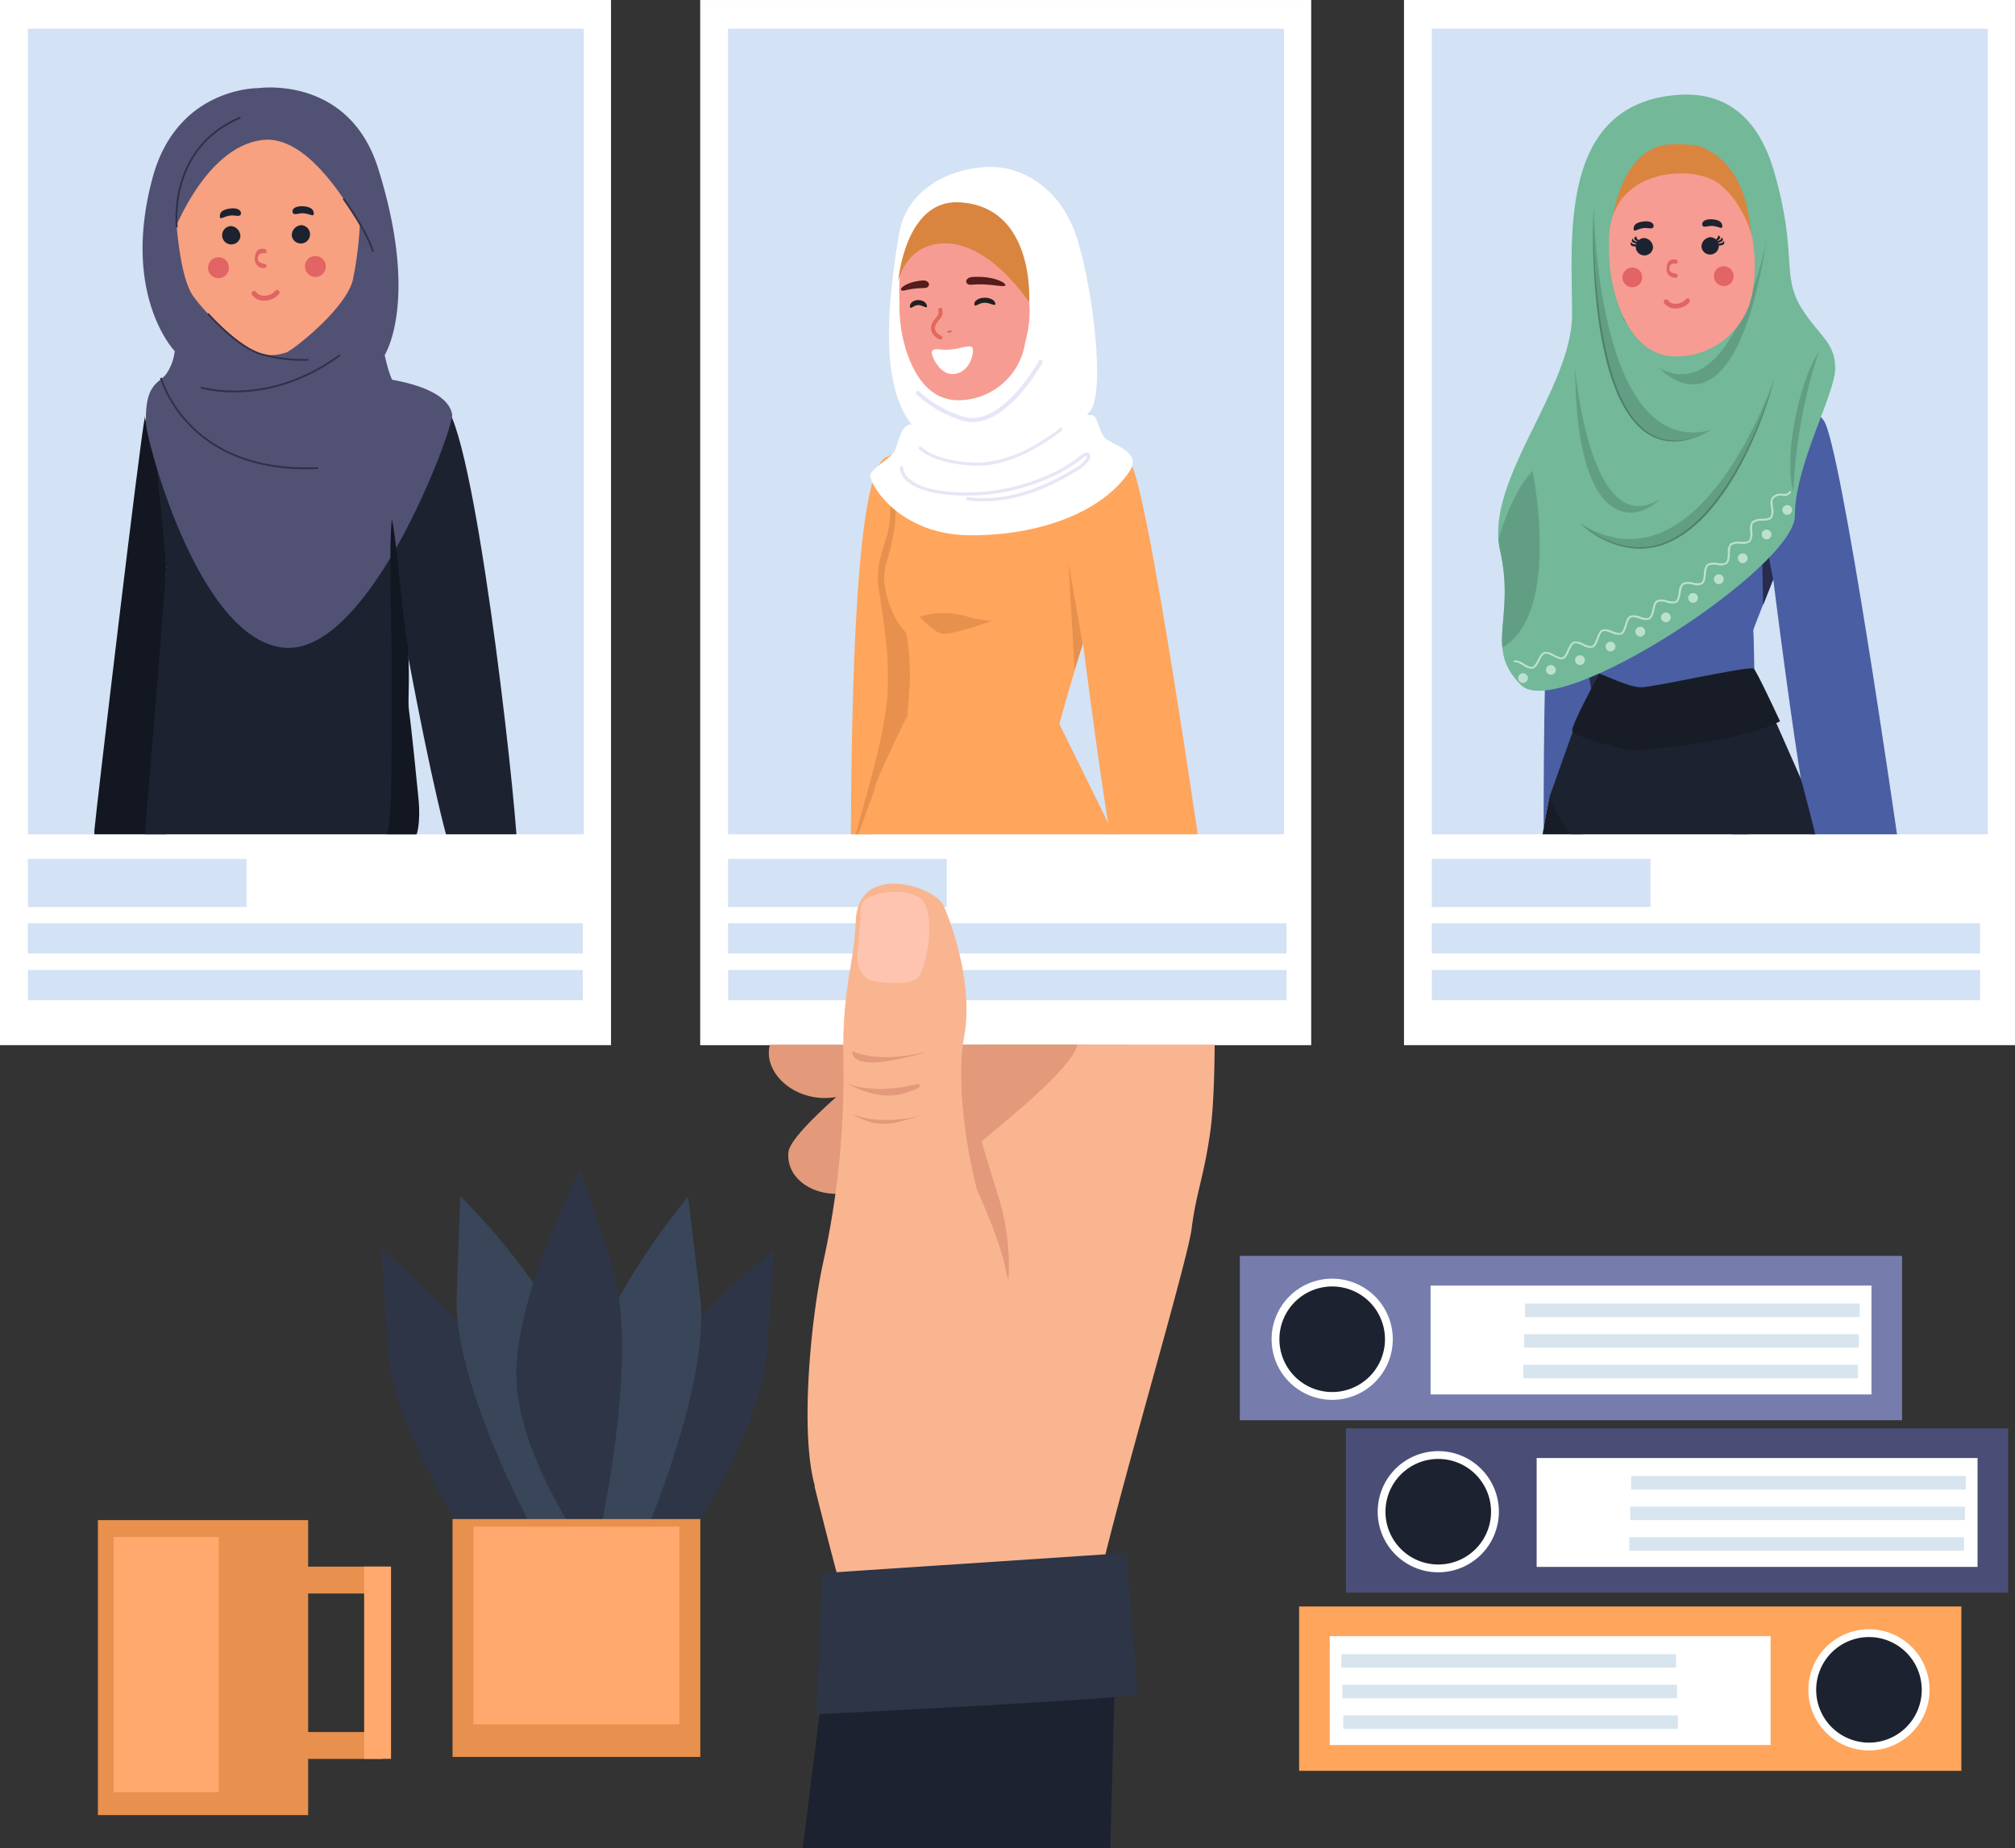 <svg id="Group_43983" data-name="Group 43983" xmlns="http://www.w3.org/2000/svg" xmlns:xlink="http://www.w3.org/1999/xlink" width="278.137" height="255.156" viewBox="0 0 278.137 255.156">
  <rect x="0" y="0" width="278.137" height="255.156" fill="#333333" stroke="none"/>
  <defs>
    <clipPath id="clip-path">
      <rect id="Rectangle_20986" data-name="Rectangle 20986" width="278.137" height="255.156" fill="none"/>
    </clipPath>
    <clipPath id="clip-path-2">
      <rect id="Rectangle_20988" data-name="Rectangle 20988" width="76.741" height="111.206" fill="none"/>
    </clipPath>
    <clipPath id="clip-path-3">
      <rect id="Rectangle_21009" data-name="Rectangle 21009" width="58.004" height="77.365" fill="none"/>
    </clipPath>
    <clipPath id="clip-path-6">
      <rect id="Rectangle_21010" data-name="Rectangle 21010" width="46.52" height="82.302" fill="none"/>
    </clipPath>
    <clipPath id="clip-path-10">
      <rect id="Rectangle_21007" data-name="Rectangle 21007" width="77.705" height="108.369" fill="none"/>
    </clipPath>
  </defs>
  <rect id="Rectangle_20963" data-name="Rectangle 20963" width="91.41" height="22.687" transform="translate(179.321 221.766)" fill="#ffa55c"/>
  <rect id="Rectangle_20964" data-name="Rectangle 20964" width="60.857" height="15.028" transform="translate(183.544 225.865)" fill="#fff"/>
  <rect id="Rectangle_20965" data-name="Rectangle 20965" width="46.202" height="1.863" transform="translate(185.158 228.349)" fill="#d8e5ef"/>
  <rect id="Rectangle_20966" data-name="Rectangle 20966" width="46.202" height="1.863" transform="translate(185.283 232.571)" fill="#d8e5ef"/>
  <rect id="Rectangle_20967" data-name="Rectangle 20967" width="46.202" height="1.863" transform="translate(185.407 236.794)" fill="#d8e5ef"/>
  <g id="Group_43966" data-name="Group 43966">
    <g id="Group_43965" data-name="Group 43965" clip-path="url(#clip-path)">
      <path id="Path_585507" data-name="Path 585507" d="M405.425,358.593a8.363,8.363,0,1,1-8.363-8.363,8.362,8.362,0,0,1,8.363,8.363" transform="translate(-139.083 -125.317)" fill="#fff"/>
      <path id="Path_585508" data-name="Path 585508" d="M404.948,359.192a7.286,7.286,0,1,1-7.286-7.286,7.286,7.286,0,0,1,7.286,7.286" transform="translate(-139.682 -125.917)" fill="#1d2230"/>
      <rect id="Rectangle_20968" data-name="Rectangle 20968" width="91.41" height="22.687" transform="translate(185.779 197.175)" fill="#4a4e77"/>
      <rect id="Rectangle_20969" data-name="Rectangle 20969" width="60.857" height="15.028" transform="translate(212.109 201.274)" fill="#fff"/>
      <rect id="Rectangle_20970" data-name="Rectangle 20970" width="46.202" height="1.863" transform="translate(225.15 203.758)" fill="#d8e5ef"/>
      <rect id="Rectangle_20971" data-name="Rectangle 20971" width="46.202" height="1.863" transform="translate(225.026 207.98)" fill="#d8e5ef"/>
      <rect id="Rectangle_20972" data-name="Rectangle 20972" width="46.202" height="1.863" transform="translate(224.902 212.203)" fill="#d8e5ef"/>
      <path id="Path_585509" data-name="Path 585509" d="M296.126,320.3a8.363,8.363,0,1,0,8.363-8.363,8.362,8.362,0,0,0-8.363,8.363" transform="translate(-105.958 -111.616)" fill="#fff"/>
      <path id="Path_585510" data-name="Path 585510" d="M297.8,320.9a7.286,7.286,0,1,0,7.286-7.286A7.286,7.286,0,0,0,297.8,320.9" transform="translate(-106.558 -112.215)" fill="#1d2230"/>
      <rect id="Rectangle_20973" data-name="Rectangle 20973" width="91.41" height="22.687" transform="translate(171.136 173.368)" fill="#767dad"/>
      <rect id="Rectangle_20974" data-name="Rectangle 20974" width="60.857" height="15.028" transform="translate(197.466 177.467)" fill="#fff"/>
      <rect id="Rectangle_20975" data-name="Rectangle 20975" width="46.202" height="1.863" transform="translate(210.506 179.951)" fill="#d8e5ef"/>
      <rect id="Rectangle_20976" data-name="Rectangle 20976" width="46.202" height="1.863" transform="translate(210.382 184.173)" fill="#d8e5ef"/>
      <rect id="Rectangle_20977" data-name="Rectangle 20977" width="46.202" height="1.863" transform="translate(210.259 188.396)" fill="#d8e5ef"/>
      <path id="Path_585511" data-name="Path 585511" d="M273.323,283.228a8.363,8.363,0,1,0,8.363-8.363,8.362,8.362,0,0,0-8.363,8.363" transform="translate(-97.799 -98.351)" fill="#fff"/>
      <path id="Path_585512" data-name="Path 585512" d="M275,283.827a7.286,7.286,0,1,0,7.286-7.286A7.286,7.286,0,0,0,275,283.827" transform="translate(-98.399 -98.95)" fill="#1d2230"/>
      <path id="Path_585513" data-name="Path 585513" d="M100.506,318.673s-16.627-22.162-17.578-36.046l-.95-13.885s13.539,10.414,18.29,20.827.238,29.1.238,29.1" transform="translate(-29.333 -96.16)" fill="#2d3547"/>
      <path id="Path_585514" data-name="Path 585514" d="M111.89,309.1S97.662,284.915,98.152,271l.489-13.915s12.373,12.109,16.017,23.072S111.89,309.1,111.89,309.1" transform="translate(-35.116 -91.989)" fill="#394559"/>
      <path id="Path_585515" data-name="Path 585515" d="M136.44,318.673s16.627-22.162,17.578-36.046l.95-13.885s-13.539,10.414-18.29,20.827-.238,29.1-.238,29.1" transform="translate(-48.127 -96.16)" fill="#2d3547"/>
      <path id="Path_585516" data-name="Path 585516" d="M131.019,310.445s12.1-25.6,10.434-39.4l-1.671-13.8S128.5,270.633,125.8,281.938s5.218,28.508,5.218,28.508" transform="translate(-44.813 -92.048)" fill="#394559"/>
      <path id="Path_585517" data-name="Path 585517" d="M121.652,305.57s6.8-27.964,2.477-41.012L119.8,251.51s-8.393,15.845-8.812,27.538,10.663,26.522,10.663,26.522" transform="translate(-39.709 -89.994)" fill="#2d3547"/>
      <rect id="Rectangle_20978" data-name="Rectangle 20978" width="34.205" height="32.842" transform="translate(62.463 209.696)" fill="#e8904d"/>
      <rect id="Rectangle_20979" data-name="Rectangle 20979" width="28.426" height="27.293" transform="translate(65.353 210.75)" fill="#ffa96e"/>
      <rect id="Rectangle_20980" data-name="Rectangle 20980" width="29.019" height="40.722" transform="translate(13.515 209.843)" fill="#e8904d"/>
      <rect id="Rectangle_20981" data-name="Rectangle 20981" width="14.516" height="35.226" transform="translate(15.68 212.175)" fill="#ffa96e"/>
      <rect id="Rectangle_20982" data-name="Rectangle 20982" width="12.131" height="3.71" transform="translate(41.059 216.266)" fill="#e8904d"/>
      <rect id="Rectangle_20983" data-name="Rectangle 20983" width="12.131" height="3.71" transform="translate(40.631 239.1)" fill="#e8904d"/>
      <rect id="Rectangle_20984" data-name="Rectangle 20984" width="3.71" height="26.542" transform="translate(50.265 216.257)" fill="#ffa96e"/>
      <rect id="Rectangle_20985" data-name="Rectangle 20985" width="84.34" height="144.278" transform="translate(0 0.001)" fill="#fff"/>
    </g>
  </g>
  <g id="Group_43968" data-name="Group 43968" transform="translate(3.846 3.967)">
    <g id="Group_43967" data-name="Group 43967" clip-path="url(#clip-path-2)">
      <rect id="Rectangle_20987" data-name="Rectangle 20987" width="76.741" height="111.206" transform="translate(0)" fill="#d3e2f4"/>
      <path id="Path_585518" data-name="Path 585518" d="M63.884,75.363c-.231-1.8-.578-4.77-.657-5.258l-.446-2.778-9.549,1.035s0,6.266.083,8.275c.2,4.8,6.839,3.448,9.454,1.733.384-1.123.768-2.139,1.116-3.007" transform="translate(-22.893 -28.058)" fill="#f7a180"/>
      <path id="Path_585519" data-name="Path 585519" d="M53.211,69.388l.1.116s2.168,3.515,10.039,1.67L62.885,67.5Z" transform="translate(-22.886 -28.12)" fill="#db836e"/>
      <path id="Path_585520" data-name="Path 585520" d="M50.223,54.012a11.429,11.429,0,0,0,8.151-2.577c3.769-3.154,3.581-6.047,4.1-5.765.643.348,2.663.219,3.54-3.358.784-3.194-.921-4.283-1.646-4.43a1.359,1.359,0,0,0-.965.342s1.475-15.684-10.481-16.4c-14.881-.893-13.789,12.668-13.059,17.134,0,0-1.437-1.617-2.06.631s.857,6.929,2.517,7.034c.144.01.884-.333.919-.288.625.809,2.431,6.256,8.982,7.679" transform="translate(-17.321 -11.76)" fill="#f7a180"/>
      <path id="Path_585531" data-name="Path 585531" d="M68.071,84.521h0l-.022.067c.008-.024.016-.046.024-.069" transform="translate(-28.194 -34.21)" fill="#5e1935"/>
      <path id="Path_585536" data-name="Path 585536" d="M30.137,148.1c.013,0,.648-20.961.66-20.963.48-5.859-.906-11.966-.606-16.448-.246-3.227,1.306-8.228.606-12.334-.683-4-3.608-7.011-3.533-8.454-.757,3.808-6.6,53.14-6.976,57.087-.421,4.378,7.07,1.534,9.849,1.113" transform="translate(-11.099 -36.396)" fill="#121721"/>
      <path id="Path_585537" data-name="Path 585537" d="M66.908,117.63c1.514-3.755,4.294-32.707,4.294-32.707l-2.691-.98-.466-1.04s-10.357-5.053-12-6.062c0,0-1.345,2.459-6.4,5.046L44.493,78.23s-.821-.252-6.546,2.946c-5.708,3.19-4.714,3.2-5.388,3.873-.616.617.954,12.943,1.546,20.707-.823,12.272-2.957,35.8-2.894,37.214.379,8.429,33.679,4.194,36.706,1.042s-2.524-22.628-1.01-26.383" transform="translate(-15.014 -31.462)" fill="#1d2230"/>
      <path id="Path_585538" data-name="Path 585538" d="M70.575,77.726s14.971,3.564,16.732,7.009c4.3,8.4,9.611,57.69,9.359,61.226-.1,1.39-5.335,3.643-7.1,3.8-2.9.252-11.224-49.52-11.224-49.52s-2.212-18.091-7.769-22.511" transform="translate(-29.099 -31.779)" fill="#1d2230"/>
      <g id="Group_43985" data-name="Group 43985" transform="translate(4.572 8.108)">
        <g id="Group_43984" data-name="Group 43984" clip-path="url(#clip-path-3)">
          <path id="Path_585627" data-name="Path 585627" d="M27.249.089S16-.078,12.629,12.516C8.283,28.731,15.7,36.391,15.7,36.391a6.859,6.859,0,0,1-1.2,3.2c-1.039,1.323-2.91,1.272-2.772,6.713.062,2.433,7.327,30.189,19.2,31.04s23.37-30.539,23.067-32.212c-.85-4.707-12.3-5.272-12.3-5.272s4.931,1.638,4.26.872c-.628-.717-1.275-3.8-1.275-3.8s4.836-7.465-.9-25.753C39.726-1.744,27.249.089,27.249.089" transform="translate(0 0)" fill="#515174"/>
          <path id="Path_585628" data-name="Path 585628" d="M69.973,24.038s.155,11.348,2.6,14.667,7.249,7.4,8.777,7.812a6.692,6.692,0,0,0,4.076-.124c.978-.414,8.139-5.978,9.132-9.994a49.071,49.071,0,0,0,.927-12.937A12.257,12.257,0,0,0,84.35,12.791C74.024,11.467,69.9,21.938,69.973,24.038" transform="translate(-54.274 -9.831)" fill="#f7a180"/>
          <path id="Path_585629" data-name="Path 585629" d="M65.016,25.469s4.515-13.278,12.917-14.211c7.228-.8,13.463,12.218,14.6,13.643s2.548-19.516-14.6-19.72S65.016,25.469,65.016,25.469" transform="translate(-50.071 -4.016)" fill="#515174"/>
          <path id="Path_585630" data-name="Path 585630" d="M86.084,169.119s9.21,2.88,19.2-4.477" transform="translate(-66.77 -127.703)" fill="none" stroke="#303049" stroke-width="0.25"/>
          <path id="Path_585631" data-name="Path 585631" d="M90.411,139.164s4.015,4.583,7.308,5.58a20.827,20.827,0,0,0,6.558.785" transform="translate(-70.127 -107.942)" fill="none" stroke="#303049" stroke-width="0.25"/>
          <path id="Path_585632" data-name="Path 585632" d="M71.04,33.638s-1.363-10.9,8.787-15.154" transform="translate(-55.054 -14.337)" fill="none" stroke="#303049" stroke-width="0.25"/>
          <path id="Path_585633" data-name="Path 585633" d="M173.749,68.362s3.374,4.668,4.086,7.33" transform="translate(-134.767 -53.025)" fill="none" stroke="#303049" stroke-width="0.25"/>
          <path id="Path_585634" data-name="Path 585634" d="M61.5,178.676s3.534,13.3,21.67,12.45" transform="translate(-47.704 -138.589)" fill="none" stroke="#303049" stroke-width="0.25"/>
        </g>
      </g>
      <line id="Line_227" data-name="Line 227" transform="translate(17.546 53.587)" fill="#121721"/>
      <path id="Path_585539" data-name="Path 585539" d="M85.816,137.951c-.188-1.32.165-3.948-.137-8.666-1.073-6.519-1.6-15.4-2.228-17.662-.441,4.048,0,17.151,0,19.478,0,2.9.017,13.244-.109,18.675s-1.263,7.955-1.263,7.955,2.652-.021,4.041-1.273,1.137-5.041,1.01-6.3-.935-9.551-1.314-12.2" transform="translate(-33.215 -43.908)" fill="#121721"/>
      <path id="Path_585530" data-name="Path 585530" d="M56.289,53.552s-1.417-.534-1.5,1.132a1.227,1.227,0,0,0,1.441,1.431.34.34,0,0,0,.13-.429c-.123-.274-1.236-.016-1.162-.942s.99-.568,1.138-.7-.045-.491-.045-.491" transform="translate(-23.448 -23.1)" fill="#e26464"/>
      <path id="Path_585529" data-name="Path 585529" d="M50.284,50.074a1.267,1.267,0,1,1-1.3-1.476,1.407,1.407,0,0,1,1.3,1.476" transform="translate(-20.951 -21.356)" fill="#1d2230"/>
      <path id="Path_585528" data-name="Path 585528" d="M49.1,44.784s-1.731-.022-1.835.937c-.109,1.01.676-.141,2.045.069.611.093.876.021.861-.344-.026-.651-.974-.654-1.071-.661" transform="translate(-20.756 -19.992)" fill="#1d2230"/>
      <path id="Path_585527" data-name="Path 585527" d="M47.584,56.606a1.44,1.44,0,1,1-1.491-1.289,1.395,1.395,0,0,1,1.491,1.289" transform="translate(-19.844 -23.76)" fill="#e26464"/>
      <path id="Path_585526" data-name="Path 585526" d="M62.716,49.87A1.267,1.267,0,1,0,64.025,48.4a1.407,1.407,0,0,0-1.309,1.468" transform="translate(-26.286 -21.286)" fill="#1d2230"/>
      <path id="Path_585525" data-name="Path 585525" d="M63.9,44.333s1.727-.13,1.89.821c.172,1-.683-.1-2.036.2-.6.132-.873.076-.882-.29-.014-.651.931-.713,1.027-.727" transform="translate(-26.342 -19.828)" fill="#1d2230"/>
      <path id="Path_585524" data-name="Path 585524" d="M65.562,56.327a1.44,1.44,0,1,0,1.5-1.28,1.394,1.394,0,0,0-1.5,1.28" transform="translate(-27.305 -23.663)" fill="#e26464"/>
      <path id="Path_585523" data-name="Path 585523" d="M55.953,63.814h-.047a1.989,1.989,0,0,1-1.752-.8.341.341,0,0,1,.558-.392,1.356,1.356,0,0,0,1.184.5,1.932,1.932,0,0,0,1.449-.673.337.337,0,0,1,.418-.069h0a.339.339,0,0,1,.1.516,2.6,2.6,0,0,1-1.907.907" transform="translate(-23.201 -26.276)" fill="#e26464"/>
    </g>
  </g>
  <g id="Group_43970" data-name="Group 43970">
    <g id="Group_43969" data-name="Group 43969" clip-path="url(#clip-path)">
      <rect id="Rectangle_20989" data-name="Rectangle 20989" width="30.183" height="6.636" transform="translate(3.847 118.571)" fill="#d3e2f4"/>
      <rect id="Rectangle_20990" data-name="Rectangle 20990" width="76.589" height="4.174" transform="translate(3.842 127.451)" fill="#d3e2f4"/>
      <rect id="Rectangle_20991" data-name="Rectangle 20991" width="76.589" height="4.174" transform="translate(3.853 133.906)" fill="#d3e2f4"/>
      <rect id="Rectangle_20992" data-name="Rectangle 20992" width="84.34" height="144.278" transform="translate(193.797)" fill="#fff"/>
      <rect id="Rectangle_20993" data-name="Rectangle 20993" width="30.183" height="6.636" transform="translate(197.643 118.571)" fill="#d3e2f4"/>
      <rect id="Rectangle_20994" data-name="Rectangle 20994" width="75.678" height="4.174" transform="translate(197.638 127.451)" fill="#d3e2f4"/>
      <rect id="Rectangle_20995" data-name="Rectangle 20995" width="75.678" height="4.174" transform="translate(197.65 133.906)" fill="#d3e2f4"/>
    </g>
  </g>
  <g id="Group_43972" data-name="Group 43972" transform="translate(197.643 3.966)">
    <g id="Group_43971" data-name="Group 43971" clip-path="url(#clip-path-2)">
      <rect id="Rectangle_20997" data-name="Rectangle 20997" width="76.741" height="111.206" fill="#d3e2f4"/>
      <path id="Path_585544" data-name="Path 585544" d="M366.83,76.43c-.218-1.7-.546-4.5-.62-4.963l-.421-2.622-9.014.977s.08,5.913.079,7.811c0,6.8,6.455,3.255,8.922,1.636.363-1.061.725-2.02,1.054-2.838" transform="translate(-325.302 -28.6)" fill="#f7a180"/>
      <path id="Path_585545" data-name="Path 585545" d="M356.757,70.791l.09.109s2.046,3.318,9.477,1.577l-.436-3.468Z" transform="translate(-325.296 -28.658)" fill="#db836e"/>
      <path id="Path_585546" data-name="Path 585546" d="M353.937,56.277a10.787,10.787,0,0,0,7.694-2.433c3.558-2.977,3.38-5.708,3.872-5.441.607.328,1.643.173,2.472-3.2.74-3.014,0-4.009-.685-4.149a1.281,1.281,0,0,0-.909.323s1.391-14.8-9.894-15.482C342.44,25.05,343.472,37.85,344.16,42.065c0,0-1.357-1.526-1.945.6s.809,6.54,2.376,6.64c.135.008.835-.315.868-.272.59.764,2.295,5.9,8.478,7.248" transform="translate(-320.043 -13.217)" fill="#f7a180"/>
      <path id="Path_585565" data-name="Path 585565" d="M332.6,139.308c.367.513.759,1.019,1.173,1.519,2.2-5.778,5.6-14.865,6.648-14.655,1.589.318,9.026-37.642,9.344-40.661l-.079-.318-3.457-3.338s-6.6,3.163-9.576,4.53c-3.937,1.807-4.881,29.218-4.852,57.181.465-2.643.8-4.258.8-4.258" transform="translate(-316.366 -33.255)" fill="#495ea3"/>
      <path id="Path_585566" data-name="Path 585566" d="M338.809,96.332s1.867.516,1.272,4.689-1.589,5.245-1.987,7.708,1.77,5.3,3.438,6.889.107,16.536.107,16.536,3.686,3.116,5.434,3.116,16.079-5.9,16.079-5.9-.107-7.531-.186-7.849,6.913-17.164,6.913-17.164l-1.589-6.993Z" transform="translate(-318.601 -38.435)" fill="#495ea3"/>
      <path id="Path_585567" data-name="Path 585567" d="M368.267,95.222s6.1,51.524,7.85,51.6,10.758-1.193,10.917-2.783c0,0-7.784-54.323-10.168-57.422s-7.953-4.809-10.417-6.716c0,0-8.753,5.222-9.865,5.7s-6.832,8.108-6.832,8.108Z" transform="translate(-322.789 -32.557)" fill="#495ea3"/>
      <path id="Path_585568" data-name="Path 585568" d="M378.6,111.614l.241,11.853,1.385-3.535Z" transform="translate(-333.111 -43.903)" fill="#282b4c"/>
      <path id="Path_585569" data-name="Path 585569" d="M346.632,122.871a11.122,11.122,0,0,1,6.227-.1c3.258.954,4.1.581,4.1.581s-5.483,1.907-6.913,1.907-3.417-2.384-3.417-2.384" transform="translate(-321.673 -47.751)" fill="#282b4c"/>
      <path id="Path_585570" data-name="Path 585570" d="M341.371,115.959c-1.669-1.589-3.233-5.832-2.837-8.3s.789-2.13,1.385-6.3c.327-2.285-.086-3.47-.526-4.077l-.07.024a19.4,19.4,0,0,1-.357,5.046c-1.3,4.093-1.316,4.538-1.368,6.781-.08,3.452,3.559,25.286,3.559,25.286l.856-11.345a34,34,0,0,0-.321-5.857,3.062,3.062,0,0,0-.321-1.26" transform="translate(-318.44 -38.776)" fill="#282b4c"/>
      <path id="Path_585571" data-name="Path 585571" d="M354.536,78.967l2.569,5.351,9.067-6.362,3.723,3.258-9.579,3.639L366.791,84l-11.238,5.084-4.388-5.807,3.211,1.525-3.318-4.549Z" transform="translate(-323.256 -31.86)" fill="#373b63"/>
      <path id="Path_585572" data-name="Path 585572" d="M348.686,217.425l1.077-31.086s-12.794-6.675-18.754-15.019c0,0-3.655,17.641-3.655,32.184,0,3.147.157,8.07.4,13.921Z" transform="translate(-314.775 -65.267)" fill="#171c26"/>
      <path id="Path_585573" data-name="Path 585573" d="M336.722,152.839s6.258-.258,8.96-.735,16.7-3.616,16.7-3.616l5.393,12.2L349.5,179.759s-13.668-8.344-16.45-16.608Z" transform="translate(-316.812 -57.097)" fill="#1d2230"/>
      <path id="Path_585574" data-name="Path 585574" d="M374.977,216.052c.773-5.822,1.652-12.067,2.213-14.875,1.192-5.96,1.669-19.549,1.192-22.171s-2.861-11.523-2.861-11.523l-20.264,16.29s-.395,18.27-.557,32.278Z" transform="translate(-324.56 -63.894)" fill="#1d2230"/>
      <path id="Path_585575" data-name="Path 585575" d="M341.65,144.433s-3.877,7.076-3.718,7.871,7.21,2.671,8.481,2.671,14.167-.983,20.206-4c0,0-3.14-6.786-3.616-7.262s-13.745,2.569-15.573,2.569-5.224-1.846-5.78-1.846" transform="translate(-318.558 -55.37)" fill="#171c26"/>
      <g id="Group_44067" data-name="Group 44067">
        <g id="Group_43987" data-name="Group 43987" transform="translate(9.154 9.088)">
          <g id="Group_43986" data-name="Group 43986" clip-path="url(#clip-path-6)">
            <path id="Path_585635" data-name="Path 585635" d="M24.79.045c4.148-.308,10.45.747,13.3,10.6,3.289,11.376.932,14.291,3.793,18.857,2.408,3.844,4.639,4.7,4.639,8.279s-5.57,13.348-5.57,20.4S8.308,86.665,3.154,81.511,2.431,72.468.261,62.884s9.946-22.243,9.946-32.551S8.2,1.279,24.79.045" transform="translate(0 0)" fill="#72b899"/>
            <path id="Path_585636" data-name="Path 585636" d="M4.857,203.443c-1.728,1.728-3.5,5.367-4.719,9.4a10.466,10.466,0,0,0,.225,1.531c1.42,6.272.014,10.1.316,13.448,8.188-4.681,4.178-24.383,4.178-24.383" transform="translate(-0.103 -151.495)" fill="#629e83"/>
            <path id="Path_585637" data-name="Path 585637" d="M51.657,60.186s.3,35.138,16.276,30.924c-5.561,2.713-16.276,5.817-16.276-30.924" transform="translate(-38.467 -44.818)" fill="#629e83"/>
            <path id="Path_585638" data-name="Path 585638" d="M102.028,78.777S97.417,101.9,87.244,96.443c3.035,3.035,10.851,6.883,14.784-17.666" transform="translate(-64.967 -58.662)" fill="#629e83"/>
            <path id="Path_585639" data-name="Path 585639" d="M71.009,153.943S60.767,184.255,44.22,173.811c6.442,6.442,19.541,5.548,26.789-19.868" transform="translate(-32.929 -114.634)" fill="#629e83"/>
            <path id="Path_585640" data-name="Path 585640" d="M66.215,117.69s6.8,8.01,14.126-.58c-2.8,4.424-9.152,7.872-14.126.58" transform="translate(-49.307 -87.206)" fill="#629e83"/>
            <path id="Path_585641" data-name="Path 585641" d="M51.394,60.186s-.021.664-.018,1.826.034,2.822.117,4.811.246,4.307.523,6.779a58.821,58.821,0,0,0,1.33,7.666A33.009,33.009,0,0,0,54.5,85.043a19.111,19.111,0,0,0,1.66,3.428,10.445,10.445,0,0,0,2.313,2.673,6.553,6.553,0,0,0,2.856,1.313,7.657,7.657,0,0,0,2.68-.018,11.283,11.283,0,0,0,2.008-.568l.714-.3c.208-.088.376-.182.516-.248l.428-.212-.423.223c-.139.07-.3.168-.51.261l-.708.32a11.335,11.335,0,0,1-2.007.622,7.432,7.432,0,0,1-2.725.072,6.727,6.727,0,0,1-2.95-1.307,9.548,9.548,0,0,1-1.292-1.216,11.84,11.84,0,0,1-1.1-1.487,19.351,19.351,0,0,1-1.7-3.464,33.037,33.037,0,0,1-1.178-3.8,59.084,59.084,0,0,1-1.3-7.706c-.268-2.48-.38-4.807-.442-6.8s-.034-3.655-.01-4.818.064-1.825.064-1.825" transform="translate(-38.204 -44.818)" fill="#4f806a"/>
            <path id="Path_585642" data-name="Path 585642" d="M102.826,63.9s.033.363.048,1,.018,1.55-.059,2.642c-.034.546-.094,1.136-.166,1.76s-.174,1.279-.315,1.95-.305,1.36-.5,2.053c-.1.346-.218.69-.332,1.037-.133.34-.244.69-.4,1.024l-.221.5c-.075.167-.163.328-.244.492-.157.33-.346.643-.528.955s-.4.6-.588.9c-.219.279-.426.562-.653.821A9.784,9.784,0,0,1,97.424,80.4a6.808,6.808,0,0,1-.754.527,6.493,6.493,0,0,1-.745.425c-.251.114-.479.25-.716.331l-.669.242c-.427.127-.806.214-1.116.288l-.992.146.981-.2c.305-.086.678-.189,1.095-.332l.65-.266c.231-.089.453-.227.7-.346a6.35,6.35,0,0,0,.722-.436,6.572,6.572,0,0,0,.725-.535,10.929,10.929,0,0,0,1.389-1.36c.22-.255.421-.535.633-.81.187-.294.4-.576.57-.887s.359-.616.511-.942c.078-.162.163-.321.236-.486l.214-.5c.153-.327.266-.672.4-1.006.115-.341.234-.68.336-1.021.2-.683.381-1.362.517-2.028a31.634,31.634,0,0,0,.559-3.674c.1-1.085.149-1.993.158-2.63s0-1,0-1" transform="translate(-68.83 -47.586)" fill="#4f806a"/>
            <path id="Path_585643" data-name="Path 585643" d="M161.853,139.055a72.124,72.124,0,0,0-3.5,19.26c-1.312-4.569.635-14.753,3.5-19.26" transform="translate(-117.61 -103.548)" fill="#629e83"/>
            <path id="Path_585644" data-name="Path 585644" d="M10.782,238.828a2.564,2.564,0,0,1-1.149-.472c-.416-.247-.846-.5-1.145-.427a.136.136,0,0,1-.067-.263,2.026,2.026,0,0,1,1.351.457c.413.246.839.5,1.127.418s.534-.535.759-.97c.244-.47.5-.956.885-1.079a2.029,2.029,0,0,1,1.375.377c.426.221.867.45,1.149.351s.5-.567.7-1.015c.215-.483.437-.983.818-1.129a2.041,2.041,0,0,1,1.4.293c.439.195.892.4,1.167.281s.466-.6.637-1.056c.185-.5.375-1.007.746-1.177a2.036,2.036,0,0,1,1.412.206c.449.166.914.34,1.18.207s.428-.626.57-1.1c.153-.505.311-1.028.669-1.22a2.036,2.036,0,0,1,1.425.116c.459.138.933.281,1.19.132.273-.158.389-.653.5-1.132.125-.537.244-1.044.588-1.258a2.042,2.042,0,0,1,1.432.023c.465.108.947.22,1.192.055.264-.176.347-.679.428-1.166a1.956,1.956,0,0,1,.5-1.289,2.043,2.043,0,0,1,1.437-.072c.47.076.957.155,1.188-.023.254-.2.3-.706.352-1.2a1.951,1.951,0,0,1,.412-1.313,2.059,2.059,0,0,1,1.437-.171c.471.045.959.09,1.175-.1.244-.216.259-.733.274-1.232a1.936,1.936,0,0,1,.316-1.325,2.074,2.074,0,0,1,1.439-.277c.467.011.95.022,1.146-.178.238-.243.214-.769.192-1.278a1.913,1.913,0,0,1,.209-1.316,2.136,2.136,0,0,1,1.46-.4c.451-.024.917-.049,1.083-.247.252-.3.174-.887.105-1.4a1.794,1.794,0,0,1,.073-1.213,1.542,1.542,0,0,1,1.519-.589c.4.02.72.036.948-.335a.136.136,0,0,1,.231.142,1.115,1.115,0,0,1-1.192.464,1.27,1.27,0,0,0-1.288.481c-.133.176-.076.6-.021,1.014a2.147,2.147,0,0,1-.166,1.612c-.241.289-.744.316-1.276.345a2,2,0,0,0-1.274.316c-.181.2-.16.668-.139,1.122a2.026,2.026,0,0,1-.268,1.479,1.87,1.87,0,0,1-1.346.259,1.951,1.951,0,0,0-1.246.2c-.2.194-.219.673-.232,1.137a2,2,0,0,1-.364,1.427,1.892,1.892,0,0,1-1.38.168,1.934,1.934,0,0,0-1.239.11c-.222.183-.269.665-.315,1.13-.053.551-.109,1.121-.456,1.388a1.9,1.9,0,0,1-1.4.076,1.926,1.926,0,0,0-1.235.024c-.236.17-.316.649-.393,1.113-.09.544-.183,1.106-.544,1.347a1.942,1.942,0,0,1-1.4-.016,1.921,1.921,0,0,0-1.228-.057c-.249.154-.36.63-.467,1.089-.125.535-.254,1.089-.629,1.305a1.945,1.945,0,0,1-1.4-.107c-.464-.139-.945-.283-1.219-.137-.259.139-.4.607-.538,1.059-.159.526-.323,1.068-.71,1.26a1.946,1.946,0,0,1-1.4-.2c-.454-.169-.923-.343-1.2-.214s-.439.581-.6,1.025c-.191.514-.389,1.045-.786,1.211a1.945,1.945,0,0,1-1.382-.282c-.442-.2-.9-.4-1.189-.288s-.475.554-.667.986c-.222.5-.453,1.018-.858,1.16s-.886-.119-1.364-.366c-.429-.223-.873-.452-1.168-.36s-.508.525-.727.946c-.252.486-.513.988-.926,1.106a.687.687,0,0,1-.192.026" transform="translate(-6.195 -159.547)" fill="#bce0d0"/>
            <path id="Path_585645" data-name="Path 585645" d="M154.953,222.611a.673.673,0,1,1-.673-.673.673.673,0,0,1,.673.673" transform="translate(-114.384 -165.267)" fill="#bce0d0"/>
            <path id="Path_585646" data-name="Path 585646" d="M143.8,235.889a.673.673,0,1,1-.673-.673.673.673,0,0,1,.673.673" transform="translate(-106.077 -175.154)" fill="#bce0d0"/>
            <path id="Path_585647" data-name="Path 585647" d="M130.928,248.718a.673.673,0,1,1-.673-.673.673.673,0,0,1,.673.673" transform="translate(-96.494 -184.708)" fill="#bce0d0"/>
            <path id="Path_585648" data-name="Path 585648" d="M118,260.049a.673.673,0,1,1-.673-.673.673.673,0,0,1,.673.673" transform="translate(-86.87 -193.145)" fill="#bce0d0"/>
            <path id="Path_585649" data-name="Path 585649" d="M104.074,270.141a.673.673,0,1,1-.673-.673.673.673,0,0,1,.673.673" transform="translate(-76.497 -200.66)" fill="#bce0d0"/>
            <path id="Path_585650" data-name="Path 585650" d="M89.376,280.677A.673.673,0,1,1,88.7,280a.673.673,0,0,1,.673.673" transform="translate(-65.552 -208.506)" fill="#bce0d0"/>
            <path id="Path_585651" data-name="Path 585651" d="M75.55,288.406a.673.673,0,1,1-.673-.673.673.673,0,0,1,.673.673" transform="translate(-55.256 -214.261)" fill="#bce0d0"/>
            <path id="Path_585652" data-name="Path 585652" d="M59.438,296.463a.673.673,0,1,1-.673-.673.673.673,0,0,1,.673.673" transform="translate(-43.258 -220.261)" fill="#bce0d0"/>
            <path id="Path_585653" data-name="Path 585653" d="M42.932,303.81a.673.673,0,1,1-.673-.673.673.673,0,0,1,.673.673" transform="translate(-30.967 -225.732)" fill="#bce0d0"/>
            <path id="Path_585654" data-name="Path 585654" d="M27.214,309.08a.673.673,0,1,1-.673-.673.673.673,0,0,1,.673.673" transform="translate(-19.263 -229.656)" fill="#bce0d0"/>
            <path id="Path_585655" data-name="Path 585655" d="M12.139,313.5a.673.673,0,1,1-.673-.673.673.673,0,0,1,.673.673" transform="translate(-8.037 -232.946)" fill="#bce0d0"/>
            <path id="Path_585656" data-name="Path 585656" d="M44.22,173.811l.364.276c.12.089.263.2.44.328l.608.423c.234.15.493.315.778.49s.6.352.95.516a12.726,12.726,0,0,0,2.408.936,10.1,10.1,0,0,0,3.019.341,9.927,9.927,0,0,0,3.3-.745,11.227,11.227,0,0,0,1.6-.805,13.674,13.674,0,0,0,1.515-1.047,16.88,16.88,0,0,0,1.41-1.236c.454-.435.884-.9,1.3-1.375a34.915,34.915,0,0,0,4.2-6.12,57.268,57.268,0,0,0,2.8-5.86c.721-1.762,1.255-3.258,1.592-4.317s.5-1.673.5-1.673l-.109.444c-.073.289-.184.712-.342,1.245-.316,1.066-.8,2.582-1.5,4.358a53.359,53.359,0,0,1-2.74,5.917,35.1,35.1,0,0,1-4.2,6.185c-.422.479-.86.946-1.322,1.384a17.011,17.011,0,0,1-1.436,1.246,13.865,13.865,0,0,1-1.546,1.057,11.512,11.512,0,0,1-1.639.814,9.776,9.776,0,0,1-3.377.724,10.253,10.253,0,0,1-3.067-.392,12.015,12.015,0,0,1-2.413-.993c-.348-.174-.652-.373-.943-.542s-.538-.354-.769-.51c-.452-.326-.8-.59-1.028-.782l-.355-.288" transform="translate(-32.929 -114.634)" fill="#4f806a"/>
            <path id="Path_585657" data-name="Path 585657" d="M41.586,147.961s2.019,24,11.659,18.09c-3.684,3.684-11.552,3.729-11.659-18.09" transform="translate(-30.967 -110.18)" fill="#629e83"/>
            <path id="Path_585659" data-name="Path 585659" d="M19.258,3.649S18.1,9.069,12.478,9.12C5.577,9.184.06,0,.06,0S-1.3,11.481,6.661,14.737a14.637,14.637,0,0,0,3.228.351c8,.667,9.369-11.439,9.369-11.439" transform="translate(34.93 21.61) rotate(178)" fill="#d98540"/>
          </g>
          <path id="Path_585658" data-name="Path 585658" d="M.943,8.452A10.7,10.7,0,0,1,11.451,0c2.36,0,6.159.967,8.223,8.027a22.907,22.907,0,0,1,.825,7.621c.093,9.327-8.953,10.715-13.842,8.916-2.616-.962-5.1-4.6-5.976-8.621A22.049,22.049,0,0,1,.943,8.452" transform="translate(36.335 35.752) rotate(178)" fill="#f79c92"/>
        </g>
        <path id="Path_585562" data-name="Path 585562" d="M359.662,55.843s-1.337-.5-1.418,1.069a1.158,1.158,0,0,0,1.361,1.351.321.321,0,0,0,.122-.405c-.116-.258-1.166-.015-1.1-.889s.934-.536,1.074-.662-.042-.464-.042-.464" transform="translate(-325.827 -23.92)" fill="#e26464"/>
        <path id="Path_585561" data-name="Path 585561" d="M351.445,52.383s-.765.013-.868-.259-.241.387.15.474.83.1.718-.215" transform="translate(-323.044 -22.594)" fill="#1d2230"/>
        <path id="Path_585560" data-name="Path 585560" d="M351.719,51.824s-.791-.18-.806-.448-.379.284-.005.459.821.295.811-.012" transform="translate(-323.143 -22.324)" fill="#1d2230"/>
        <path id="Path_585559" data-name="Path 585559" d="M352.175,51.542s-.713-.433-.6-.656-.522.093-.229.371.686.538.827.285" transform="translate(-323.332 -22.147)" fill="#1d2230"/>
        <path id="Path_585558" data-name="Path 585558" d="M353.993,52.56a1.2,1.2,0,1,1-1.228-1.393,1.327,1.327,0,0,1,1.228,1.393" transform="translate(-323.469 -22.274)" fill="#1d2230"/>
        <path id="Path_585557" data-name="Path 585557" d="M352.88,47.567s-1.634-.021-1.732.884c-.1.953.638-.132,1.929.065.577.088.827.02.814-.325-.025-.614-.919-.617-1.011-.624" transform="translate(-323.285 -20.986)" fill="#1d2230"/>
        <path id="Path_585556" data-name="Path 585556" d="M351.445,58.727a1.36,1.36,0,1,1-1.407-1.216,1.316,1.316,0,0,1,1.407,1.216" transform="translate(-322.424 -24.544)" fill="#e26464"/>
        <path id="Path_585555" data-name="Path 585555" d="M369.114,52.184s.764-.035.851-.312.264.371-.121.482-.822.149-.729-.17" transform="translate(-329.712 -22.502)" fill="#1d2230"/>
        <path id="Path_585554" data-name="Path 585554" d="M368.819,51.646s.778-.229.776-.5.4.26.034.458-.8.345-.81.039" transform="translate(-329.611 -22.241)" fill="#1d2230"/>
        <path id="Path_585553" data-name="Path 585553" d="M368.395,51.4s.685-.477.556-.692.527.06.252.356-.652.579-.808.337" transform="translate(-329.46 -22.082)" fill="#1d2230"/>
        <path id="Path_585552" data-name="Path 585552" d="M365.728,52.368a1.2,1.2,0,1,0,1.236-1.386,1.327,1.327,0,0,0-1.236,1.386" transform="translate(-328.505 -22.208)" fill="#1d2230"/>
        <path id="Path_585551" data-name="Path 585551" d="M366.845,47.141s1.63-.123,1.784.774c.162.945-.645-.092-1.922.185-.57.124-.824.072-.832-.274-.013-.614.879-.673.97-.686" transform="translate(-328.558 -20.832)" fill="#1d2230"/>
        <path id="Path_585550" data-name="Path 585550" d="M368.414,58.462a1.36,1.36,0,1,0,1.414-1.208,1.316,1.316,0,0,0-1.414,1.208" transform="translate(-329.466 -24.452)" fill="#e26464"/>
        <path id="Path_585549" data-name="Path 585549" d="M359.344,65.53H359.3a1.879,1.879,0,0,1-1.654-.751.322.322,0,0,1,.527-.37,1.279,1.279,0,0,0,1.117.477,1.824,1.824,0,0,0,1.368-.636.318.318,0,0,1,.394-.066h0a.321.321,0,0,1,.092.487,2.45,2.45,0,0,1-1.8.856" transform="translate(-325.592 -26.918)" fill="#e26464"/>
      </g>
    </g>
  </g>
  <g id="Group_43974" data-name="Group 43974">
    <g id="Group_43973" data-name="Group 43973" clip-path="url(#clip-path)">
      <rect id="Rectangle_20999" data-name="Rectangle 20999" width="84.34" height="144.278" transform="translate(96.651 0.002)" fill="#fff"/>
      <rect id="Rectangle_21000" data-name="Rectangle 21000" width="30.183" height="6.636" transform="translate(100.498 118.572)" fill="#d3e2f4"/>
      <rect id="Rectangle_21001" data-name="Rectangle 21001" width="77.095" height="4.174" transform="translate(100.493 127.453)" fill="#d3e2f4"/>
      <rect id="Rectangle_21002" data-name="Rectangle 21002" width="77.095" height="4.174" transform="translate(100.504 133.908)" fill="#d3e2f4"/>
    </g>
  </g>
  <g id="Group_43976" data-name="Group 43976" transform="translate(100.492 3.967)">
    <g id="Group_43975" data-name="Group 43975" clip-path="url(#clip-path-2)">
      <rect id="Rectangle_21004" data-name="Rectangle 21004" width="76.741" height="111.206" transform="translate(0)" fill="#d3e2f4"/>
      <path id="Path_585596" data-name="Path 585596" d="M221.321,96.113c-.009.029-.019.056-.028.085.009-.03.019-.057.028-.085" transform="translate(-179.674 -38.358)" fill="#5e1935"/>
      <path id="Path_585597" data-name="Path 585597" d="M221.864,94.476h0c-.007.021-.013.043-.021.064l.022-.065" transform="translate(-179.871 -37.772)" fill="#5e1935"/>
      <path id="Path_585598" data-name="Path 585598" d="M207.464,91.863c.033.09.069.176.1.268-.031-.092-.067-.178-.1-.268" transform="translate(-174.726 -36.837)" fill="#5e1935"/>
      <path id="Path_585599" data-name="Path 585599" d="M209.109,98.409h0c0-.021-.008-.042-.012-.064,0,.021.007.042.01.064" transform="translate(-175.311 -39.157)" fill="#5e1935"/>
      <path id="Path_585600" data-name="Path 585600" d="M208.7,96.217c.01.045.018.09.028.135-.01-.045-.018-.09-.028-.135" transform="translate(-175.167 -38.395)" fill="#5e1935"/>
      <path id="Path_585604" data-name="Path 585604" d="M183.684,148.708c.367.513.759,1.019,1.173,1.519,2.2-5.778,5.6-14.865,6.648-14.655,1.589.318,10.318-38.722,10.636-41.742l-1.324-.442-3.5-2.133s-6.6,3.163-9.576,4.53c-3.937,1.807-4.881,29.218-4.852,57.181.465-2.643.8-4.258.8-4.258" transform="translate(-165.931 -36.619)" fill="#ffa55c"/>
      <path id="Path_585605" data-name="Path 585605" d="M189.891,105.732s1.867.516,1.272,4.689-1.589,5.245-1.987,7.708,1.77,5.3,3.438,6.889.107,16.536.107,16.536,3.686,3.116,5.434,3.116,16.079-5.9,16.079-5.9-.241-.645-.321-.963,7.049-24.05,7.049-24.05l-1.589-6.993Z" transform="translate(-168.165 -41.8)" fill="#ffa55c"/>
      <path id="Path_585606" data-name="Path 585606" d="M219.349,104.623s6.1,51.524,7.85,51.6,10.758-1.193,10.917-2.783c0,0-7.784-54.323-10.168-57.422s-7.953-4.809-10.417-6.716c0,0-7.415,2.868-8.528,3.344s-8.17,10.462-8.17,10.462Z" transform="translate(-172.354 -35.922)" fill="#ffa55c"/>
      <path id="Path_585607" data-name="Path 585607" d="M187.2,154.264s3.075,6.421,5.777,5.944,15.206-5.353,15.206-5.353l8.991,18.222-22.428,29.94s-18.411-5.222-21.192-13.486Z" transform="translate(-162.594 -59.165)" fill="#ffa55c"/>
      <path id="Path_585608" data-name="Path 585608" d="M229.681,121.014l.83,14.77,1.124-3.532Z" transform="translate(-182.676 -47.268)" fill="#e8904d"/>
      <path id="Path_585609" data-name="Path 585609" d="M197.715,132.272a11.122,11.122,0,0,1,6.227-.1c3.258.954,4.1.581,4.1.581s-5.483,1.907-6.913,1.907-3.417-2.384-3.417-2.384" transform="translate(-171.238 -51.116)" fill="#e8904d"/>
      <path id="Path_585610" data-name="Path 585610" d="M188.008,134.51c-.646,7.277-3.869,16.035-4.8,21.065l2.953-8.068a13.159,13.159,0,0,1,1.136-3.1l.178-.484.037,0c1.325-2.972,3.144-6.677,3.144-6.677a.6.6,0,0,1,.121.019l.361-4.782a34.006,34.006,0,0,0-.321-5.857,3.073,3.073,0,0,0-.321-1.26c-1.669-1.589-3.234-5.832-2.837-8.3s.789-2.13,1.385-6.3c.327-2.285-.087-3.47-.526-4.077-.024.01-.046.015-.07.024a19.4,19.4,0,0,1-.357,5.046c-1.3,4.093-1.316,4.538-1.368,6.781-.019.81,1.878,9.275,1.284,15.974" transform="translate(-166.047 -42.141)" fill="#e8904d"/>
      <path id="Path_585611" data-name="Path 585611" d="M205.351,89.647l1.417-1.6a5.693,5.693,0,0,0,4.736,1.846c2.81-.4,5.7-3.131,5.7-3.131l1.945,1.632s-5.317,4.87-8.929,4.709a5.663,5.663,0,0,1-4.868-3.458" transform="translate(-173.97 -35.013)" fill="#e8904d"/>
      <g id="Group_43986-2" data-name="Group 43986" transform="translate(56.201 69.164) rotate(178)">
        <path id="Path_585134" data-name="Path 585134" d="M2.059,30.158C4,37.547,9.394,40.586,13.6,40.752c5.421.213,11.772-2.489,13.068-8.719,2.585-12.426,3.9-26.655-5.043-29.347C17.822,1.542,9.738-4.589,1.1,6.709-.931,9.362.123,22.768,2.059,30.158" transform="translate(4.462 9.995)" fill="#fff"/>
        <path id="Path_585135" data-name="Path 585135" d="M2.985,3.949A26.725,26.725,0,0,0,.04,7.853a.286.286,0,0,0,.492.292s.068-.116.2-.323.329-.506.58-.864A26.468,26.468,0,0,1,3.407,4.336C5.147,2.425,7.5.561,9.813.572A4.323,4.323,0,0,1,10.848.7a15.524,15.524,0,0,1,6.176,3.658c.085.081.127.124.127.124h0a.286.286,0,1,0,.407-.4A16.3,16.3,0,0,0,10.985.142,4.9,4.9,0,0,0,9.813,0C7.187.011,4.773,2,2.985,3.949" transform="translate(11.949 15.631)" fill="#e6e6f6"/>
        <path id="Path_585136" data-name="Path 585136" d="M.824,7.386A9.351,9.351,0,0,1,10.006,0c2.062,0,5.382.845,7.186,7.014a20.017,20.017,0,0,1,.721,6.66c.081,8.151-2.061,9.145-8.66,11.568C-2.947,18.5.2,9.839.824,7.386" transform="translate(13.502 18.718)" fill="#f79c92"/>
        <path id="Path_585137" data-name="Path 585137" d="M.051,3.531c.273.553,1.746-.143,3.38-.149,1.445,0,1.92.374,2.233-.163C5.872,2.862,4.778-.068,2.834,0,.37.089-.189,3.043.051,3.531" transform="translate(21.518 22.358)" fill="#fff"/>
        <path id="Path_585138" data-name="Path 585138" d="M3.81.053C3.385-.149,3.163.3.638.265-.28.253-.211,1.354.87,1.311,3.1,1.224,4.234.254,3.81.053" transform="translate(27.264 34.103)" fill="#541c1c"/>
        <path id="Path_585139" data-name="Path 585139" d="M0,.175C-.032-.3.72.348,1.52.35S2.866-.3,2.9.18s-.589.862-1.389.861S.034.652,0,.175" transform="translate(18.198 31.698)" fill="#231f20"/>
        <path id="Path_585140" data-name="Path 585140" d="M0,.18C-.024-.3.584.351,1.233.349S2.328-.3,2.353.175s-.481.865-1.13.866S.026.657,0,.18" transform="translate(27.644 31.696)" fill="#231f20"/>
        <path id="Path_585141" data-name="Path 585141" d="M.06.045c.416-.219,2.16.437,4.681.3C5.658.3,5.632,1.362,4.552,1.4,1.432,1.517-.357.264.06.045" transform="translate(16.716 34.253)" fill="#541c1c"/>
        <path id="Path_585142" data-name="Path 585142" d="M.672.089C.7.2.033.5,0,.191-.027-.072.648-.02.672.089" transform="translate(24.344 28.083)" fill="#e2695d"/>
        <path id="Path_585143" data-name="Path 585143" d="M.153.167A.273.273,0,0,0,.3.525L.326.538c.022.01.055.028.1.05A1.887,1.887,0,0,1,.715.8a1.086,1.086,0,0,1,.412.794,1.394,1.394,0,0,1-.314.735,4.359,4.359,0,0,1-.492.564A1.422,1.422,0,0,0,0,3.927a2.134,2.134,0,0,0,.014.215.273.273,0,0,0,.542-.07s-.007-.058-.01-.156A.972.972,0,0,1,.7,3.284a4.9,4.9,0,0,0,.557-.64,1.875,1.875,0,0,0,.416-1.064,1.631,1.631,0,0,0-.6-1.193A2.315,2.315,0,0,0,.511.022.273.273,0,0,0,.153.167" transform="translate(25.534 27.182)" fill="#e2695d"/>
        <path id="Path_585144" data-name="Path 585144" d="M18.037,3.418s-1.087,5.076-6.35,5.124C5.223,8.6.057,0,.057,0S-1.3,13.251,9.262,14.131c7.492.624,8.775-10.713,8.775-10.713" transform="translate(13.473 31.895)" fill="#d98540"/>
        <path id="Path_585145" data-name="Path 585145" d="M5.641,16.013s2.7.523,6.6-1.806,10.469-2.949,12.908-1.774c2.648,1.275,4.611,3.311,5.475,3.162,1.447-.25,1.708-3.2,2.443-3.938.968-.968,3.406-2.233,3.227-3.066C35.814,6.332,31.687.426,22.906.039,13.8-.362,4.673,2.3.478,8.107c-1.865,2.582,2.268,3.732,3.227,4.679s.814,3.515,1.936,3.227" transform="translate(0 0)" fill="#fff"/>
        <path id="Path_585146" data-name="Path 585146" d="M.081,4.483a.2.2,0,0,0-.025.3A.249.249,0,0,0,.384,4.8s.085-.066.248-.186.4-.291.711-.5A27.449,27.449,0,0,1,3.879,2.61,17.145,17.145,0,0,1,11.48.423q.357,0,.713.025c5.391.394,7.141,2.2,7.312,2.382l.013.015a.248.248,0,0,0,.325.044.2.2,0,0,0,.047-.3C19.857,2.547,18.093.45,12.23.027Q11.855,0,11.48,0C5.768.012.1,4.476.081,4.483" transform="translate(9.533 9.584)" fill="#e6e6f6"/>
        <path id="Path_585147" data-name="Path 585147" d="M1.847,3.806A5.265,5.265,0,0,0,.464,4.853,1.545,1.545,0,0,0,0,5.761a.466.466,0,0,0,.116.333.493.493,0,0,0,.359.15,1.529,1.529,0,0,0,.918-.424A20.28,20.28,0,0,1,6.461,3.126,27.553,27.553,0,0,1,16.855,1.315q.343.007.691.023c4.2.192,6.284,1.1,7.3,1.952a2.359,2.359,0,0,1,1.016,1.722c0,.008,0,.012,0,.012a.242.242,0,0,0,.481.01s0,0,0-.012a2.769,2.769,0,0,0-1.174-2.058c-1.139-.946-3.336-1.872-7.6-2.067q-.355-.016-.7-.023A28.078,28.078,0,0,0,6.274,2.719a20.7,20.7,0,0,0-5.2,2.771A1.148,1.148,0,0,1,.484,5.8h0a.2.2,0,0,1,0-.033,1.188,1.188,0,0,1,.355-.637A4.8,4.8,0,0,1,2.1,4.184C4.125,3.063,9.042.327,14.688.445a16.232,16.232,0,0,1,2.359.219.239.239,0,0,0,.279-.177A.224.224,0,0,0,17.132.23,16.775,16.775,0,0,0,14.7,0C8.876-.113,3.886,2.684,1.847,3.806" transform="translate(5.833 4.638)" fill="#e6e6f6"/>
      </g>
    </g>
  </g>
  <g id="Group_43980" data-name="Group 43980" transform="translate(96.253 144.219)">
    <g id="Group_43979" data-name="Group 43979" clip-path="url(#clip-path-10)">
      <path id="Path_585613" data-name="Path 585613" d="M219.477,209.843l-8.073-2.215-9.429,23.727c-.557,2.563,1.356,4.936-1.149,5.035l-.482,1.331,6.561,3.45,23.005-25.228Z" transform="translate(-167.94 -218.511)" fill="#e29a7a"/>
      <path id="Path_585614" data-name="Path 585614" d="M194.714,212.658s-24.831,18.2-25.259,22.476,4.923,7.064,9.847,5.137,32.323-20.55,32.323-20.55Z" transform="translate(-156.878 -220.311)" fill="#e29a7a"/>
      <path id="Path_585615" data-name="Path 585615" d="M197.22,204.04s-29.6,8.44-31.493,12.306,2.164,8.334,7.45,8.237,37.448-8.046,37.448-8.046Z" transform="translate(-155.385 -217.227)" fill="#e29a7a"/>
      <path id="Path_585616" data-name="Path 585616" d="M238.812,232.081c.653-5.146,1.68-7.079,2.579-13.408,1.42-10,.183-42.2-1.605-43.99-1.68-1.681-20.8,5.556-22.243,5.038,0,0,7.174,22.423,5.439,27.179-1.545,4.235-13.265,12.812-14.691,14.5a5.5,5.5,0,0,1-.286.507,27.026,27.026,0,0,0,2.409,11.306c2.8,6.442-4.175,45.988-2.355,49.417s17,7.665,17.318,1.9,12.783-47.3,13.436-52.449" transform="translate(-170.59 -206.632)" fill="#f9b590"/>
    </g>
  </g>
  <g id="Group_43982" data-name="Group 43982">
    <g id="Group_43981" data-name="Group 43981" clip-path="url(#clip-path)">
      <path id="Path_585617" data-name="Path 585617" d="M206.135,246.678s7.786,15.133,6.636,19.7a32.464,32.464,0,0,0-1.23-13.645c-2.291-7.342-2.342-7.82-2.342-7.82l-1.363,1.259" transform="translate(-73.758 -87.635)" fill="#e29a7a"/>
      <path id="Path_585618" data-name="Path 585618" d="M234.845,347.417l.031-.14-.031.14" transform="translate(-84.031 -124.261)" fill="#f9b590"/>
      <path id="Path_585619" data-name="Path 585619" d="M234.893,347.254c.014-.064.01-.045,0,0" transform="translate(-84.048 -124.238)" fill="#f9b590"/>
      <path id="Path_585620" data-name="Path 585620" d="M203,276.677c7.776-8.574,3-22.367-1.724-32.105s-7.6-25.14-6.082-33.521-2.811-17.993-2.811-17.993c-1.216-2.812-11.851-6.117-12.153,2.06-.234,6.343-1.943,9.1-1.7,19.617a120.125,120.125,0,0,1-2.805,27.543c-1.751,8.044-3.19,23.619-1.141,30.823l-.051.026s4.549,18.411,5.73,20.845,30.247,7.914,32.662-2.847l-11.606-12.885A13.557,13.557,0,0,0,203,276.677" transform="translate(-62.108 -67.968)" fill="#f9b590"/>
      <path id="Path_585621" data-name="Path 585621" d="M184.227,201.031s.48-5.644.573-7.324,5.072-2.77,7.876-1.276,1.085,10.426-.195,11.3-5.652.652-6.8-.006-1.454-2.7-1.454-2.7" transform="translate(-65.919 -68.602)" fill="#ffc4b0"/>
      <path id="Path_585622" data-name="Path 585622" d="M183.209,225.95s-.642,2.6,6.315,1.105c3.682-.788,3.639-.967,3.639-.967s-5.994,1.658-9.954-.138" transform="translate(-65.549 -80.848)" fill="#e29a7a"/>
      <path id="Path_585623" data-name="Path 585623" d="M181.885,232.777s4.014,2.5,7.653,1.529,2.3-1.391,2.3-1.391-5.994,1.658-9.954-.138" transform="translate(-65.081 -83.291)" fill="#e29a7a"/>
      <path id="Path_585624" data-name="Path 585624" d="M183.26,239.453a7.684,7.684,0,0,0,6.314,1.105l3.64-.967s-5.994,1.658-9.954-.138" transform="translate(-65.573 -85.68)" fill="#e29a7a"/>
      <path id="Path_585625" data-name="Path 585625" d="M214.99,376.816l.989-36.809s-30.341,2.73-39.1,2.225l-4.341,34.584Z" transform="translate(-61.738 -121.66)" fill="#1d2230"/>
      <path id="Path_585626" data-name="Path 585626" d="M176.324,336.608l-.856,19.479s44.311-2.14,44.311-2.783-1.5-19.479-1.5-19.479Z" transform="translate(-62.785 -119.448)" fill="#2d3547"/>
    </g>
  </g>
</svg>
